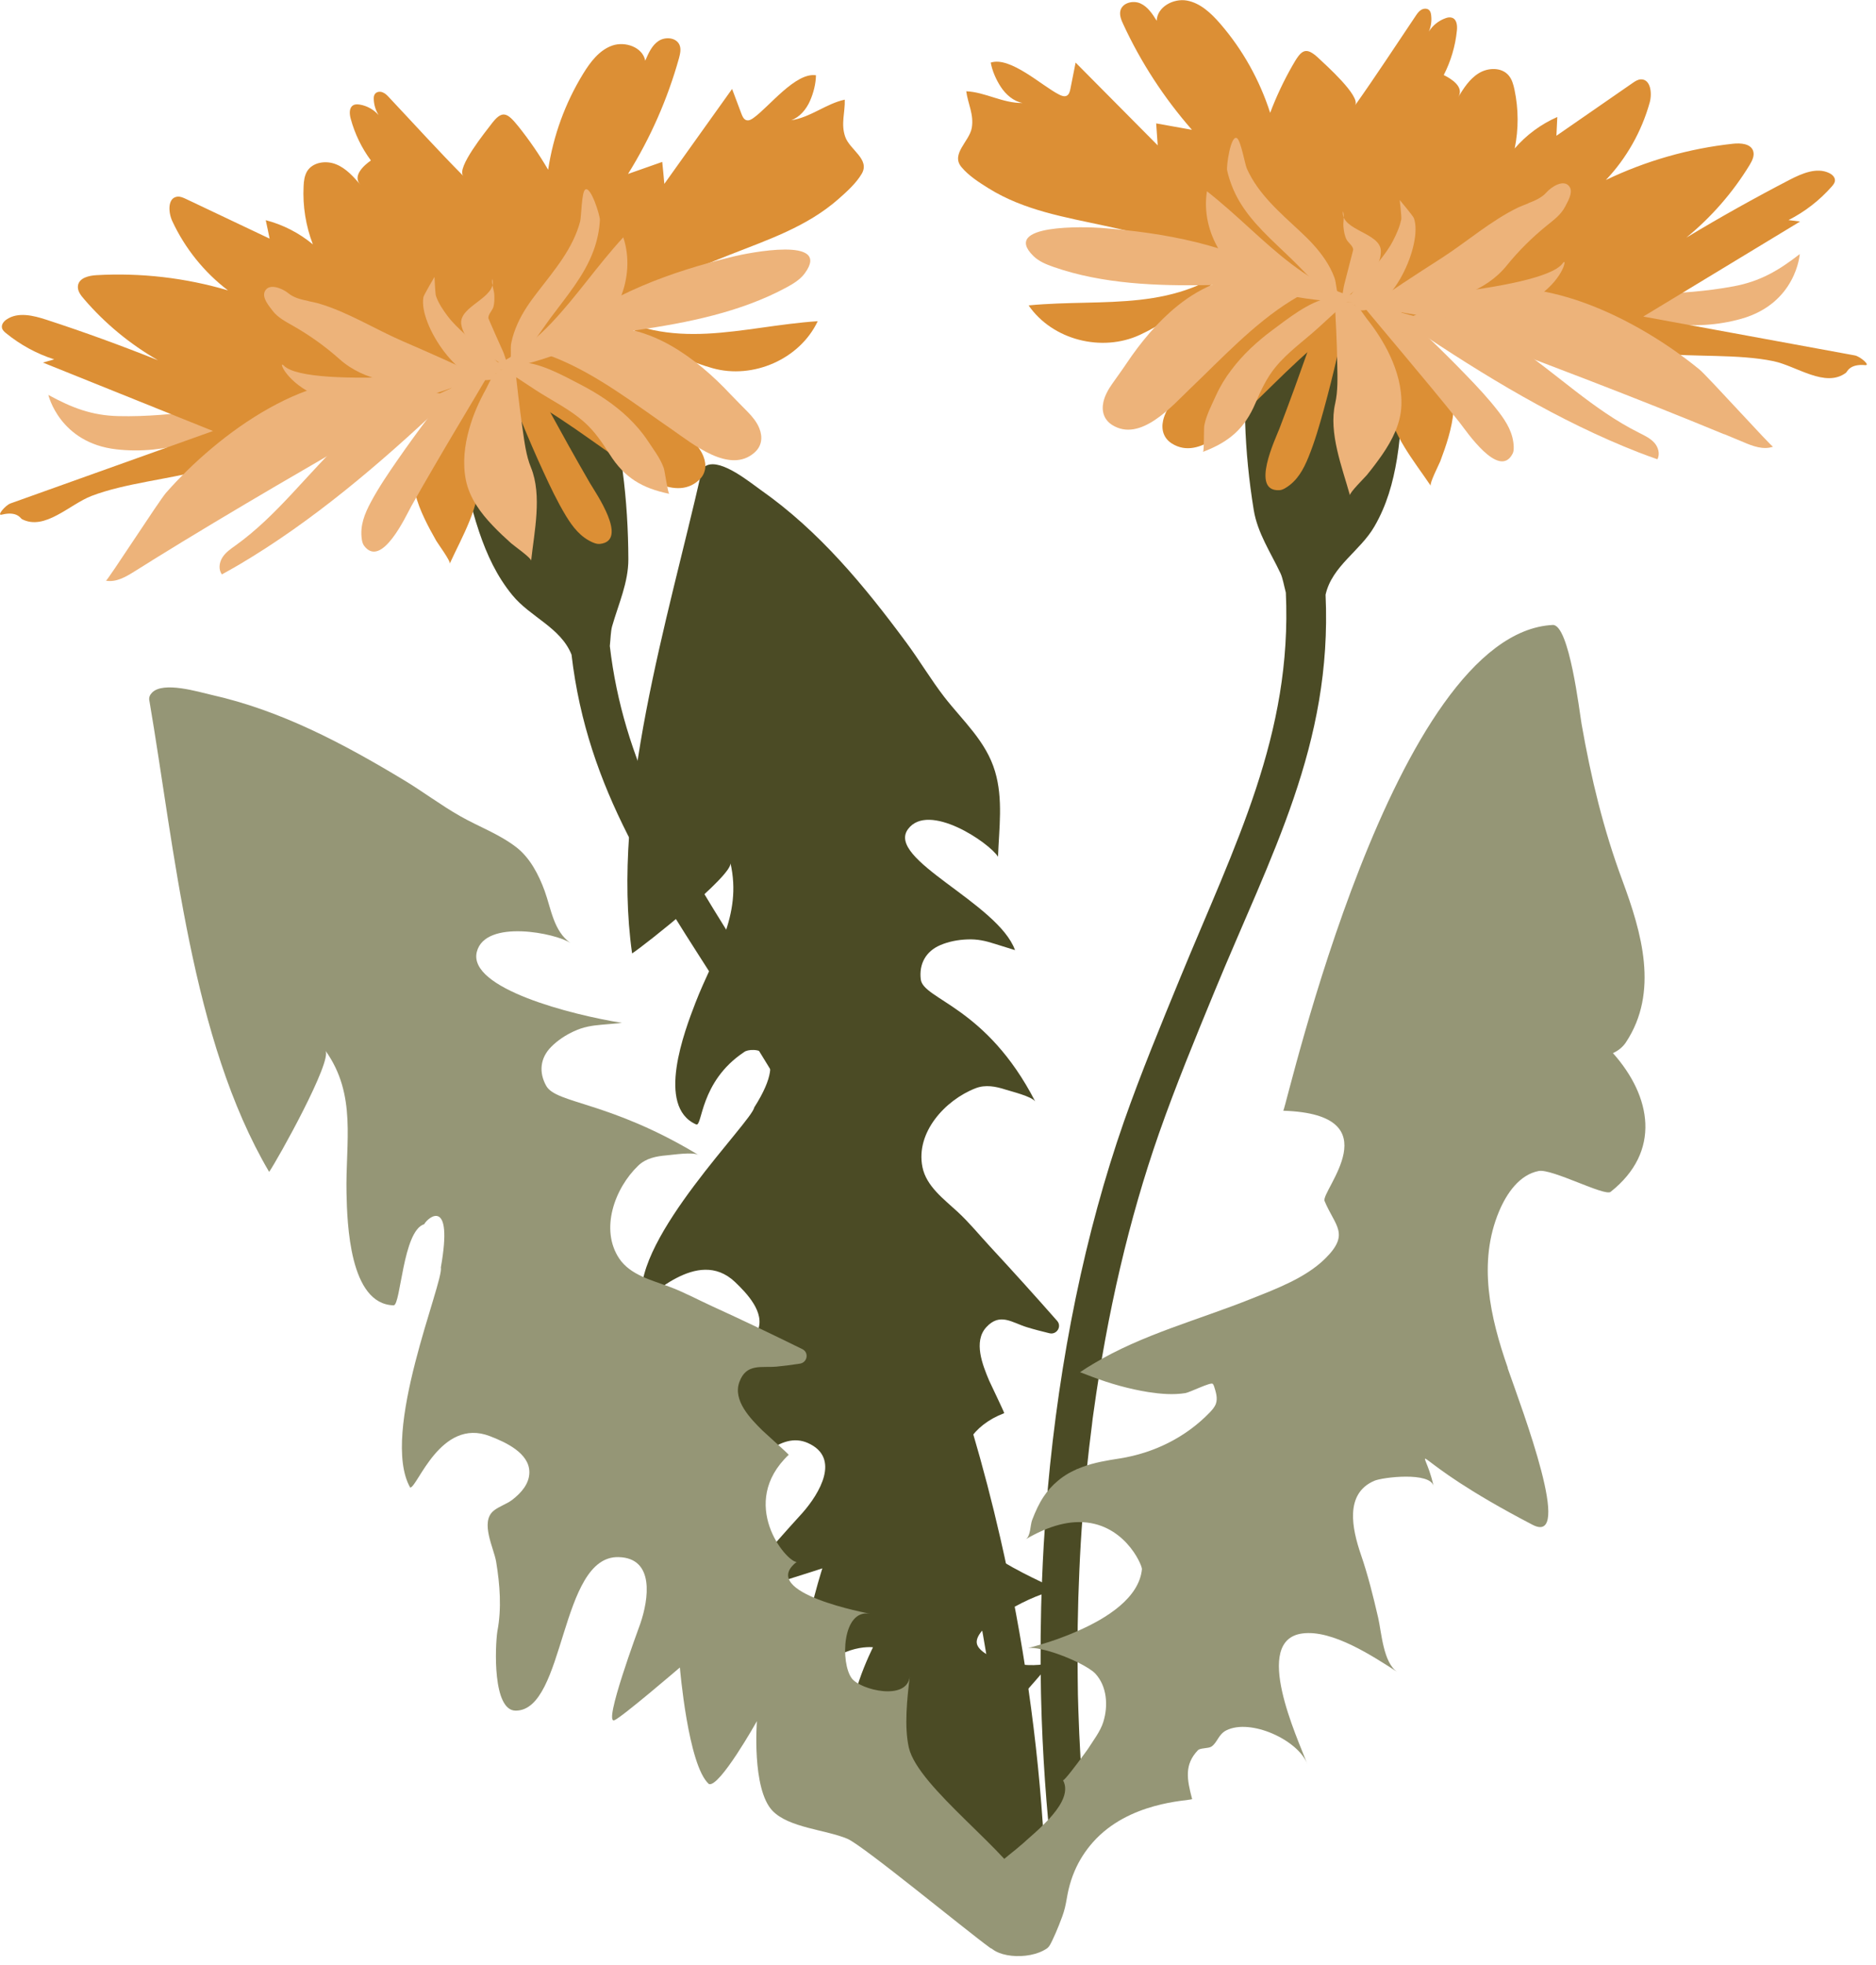 <?xml version="1.0" encoding="UTF-8"?> <svg xmlns="http://www.w3.org/2000/svg" width="170" height="178" viewBox="0 0 170 178" fill="none"> <path d="M63.569 42.749C60.539 56.109 55.329 72.609 57.279 86.379C58.409 85.649 66.449 79.269 66.189 78.179C67.299 82.989 64.679 86.559 63.029 90.829C62.039 93.389 59.419 100.249 63.079 101.869C63.669 102.129 63.379 97.999 67.439 95.309C67.999 94.849 71.859 94.819 68.349 100.329C68.119 101.639 57.469 112.099 58.159 117.699C58.749 117.959 63.139 112.849 66.609 116.149C67.669 117.159 69.349 118.909 68.669 120.539C68.259 121.519 67.239 121.989 66.279 122.259C65.649 122.439 64.959 122.339 64.329 122.539C62.799 123.019 63.069 125.689 62.789 126.889C62.309 128.939 61.649 130.979 60.479 132.749C59.739 133.969 57.329 139.229 59.269 140.029C63.459 141.749 68.299 128.569 73.199 130.729C76.229 132.069 74.239 135.329 72.739 137.039C72.319 137.519 66.109 144.209 67.209 144.239C67.909 144.259 74.519 142.089 74.519 142.089C74.519 142.089 71.799 150.589 72.919 152.849C75.629 148.799 79.109 149.239 79.109 149.239C79.109 149.239 76.329 154.709 77.309 157.269C78.079 159.279 81.129 160.709 82.619 162.229C83.689 163.309 89.389 174.009 90.789 176.279C90.939 176.519 91.239 176.599 91.499 176.469C93.939 175.299 96.029 175.459 95.959 172.939C95.859 169.069 90.309 160.419 90.909 156.719C91.249 154.749 93.239 153.109 95.179 150.659C92.679 151.319 88.869 150.219 88.529 148.939C88.099 147.279 93.869 144.229 95.959 144.039C95.959 144.039 85.049 139.479 87.949 137.269C87.069 136.879 85.029 130.319 90.999 128.029C91.039 128.009 89.719 125.279 89.639 125.089C89.049 123.689 88.179 121.539 89.379 120.239C90.619 118.889 91.709 119.829 93.049 120.239C93.729 120.449 94.409 120.619 95.099 120.789C95.759 120.949 96.249 120.169 95.789 119.659C93.799 117.399 91.779 115.159 89.729 112.949C88.749 111.889 87.839 110.769 86.779 109.789C85.549 108.649 83.939 107.479 83.589 105.729C82.959 102.599 85.649 99.669 88.389 98.599C89.299 98.239 90.239 98.429 91.139 98.719C91.699 98.899 93.459 99.319 93.809 99.789C89.369 91.159 83.669 90.579 83.439 88.729C83.269 87.329 83.899 86.189 85.199 85.629C85.969 85.299 86.819 85.139 87.659 85.109C88.579 85.069 89.309 85.239 90.179 85.519C90.779 85.709 91.379 85.899 91.979 86.079C90.439 81.789 80.229 77.849 82.289 75.109C84.139 72.629 89.619 76.319 90.439 77.619C90.529 75.049 90.919 72.399 90.169 69.889C89.359 67.159 87.279 65.339 85.589 63.169C84.359 61.579 83.319 59.819 82.119 58.199C78.309 53.049 74.229 48.109 68.949 44.399C67.979 43.719 65.409 41.579 64.059 42.159C63.789 42.279 63.629 42.429 63.559 42.729L63.569 42.749Z" fill="#4B4B25"></path> <path d="M95.381 168.789C94.811 163.849 94.461 158.819 94.341 153.789C94.341 153.639 94.331 153.489 94.331 153.349C94.261 149.909 94.291 146.479 94.431 143.059C94.471 142.019 94.521 140.979 94.581 139.949C94.661 138.649 94.751 137.359 94.851 136.069C94.881 135.699 94.911 135.329 94.941 134.959C96.001 123.099 98.331 111.679 101.861 101.579C103.381 97.249 105.201 92.839 106.961 88.559C111.921 76.499 117.111 66.549 116.521 53.689C116.351 53.049 116.241 52.379 116.041 51.949C115.131 50.019 113.951 48.289 113.611 46.199C113.181 43.559 112.911 40.879 112.831 38.209C112.831 38.069 112.821 37.919 112.821 37.779C112.821 37.619 112.821 37.469 112.821 37.319C112.801 35.459 112.861 33.559 113.181 31.709C113.301 31.039 113.451 30.369 113.651 29.729C113.731 29.439 113.821 29.159 113.931 28.879C113.931 28.849 114.191 28.879 114.611 28.939C115.001 28.999 115.561 29.109 116.221 29.219C117.091 29.389 118.131 29.589 119.221 29.799C119.251 29.799 119.281 29.809 119.321 29.819C119.771 29.909 120.241 29.999 120.701 30.099C120.831 30.129 120.971 30.159 121.101 30.179C121.271 30.219 121.451 30.249 121.621 30.289C122.461 30.459 123.271 30.619 123.981 30.769C124.491 30.869 124.971 30.969 125.361 31.049C125.911 31.159 126.321 31.239 126.521 31.289C126.611 31.299 126.661 31.319 126.661 31.319C126.701 31.329 126.751 31.429 126.781 31.599C126.941 32.369 126.971 34.509 126.981 34.709C127.001 35.119 127.001 35.539 127.011 35.959C127.011 36.339 127.011 36.719 127.001 37.099C126.981 37.949 126.931 38.809 126.841 39.659C126.781 40.299 126.691 40.939 126.591 41.569C126.231 43.739 125.661 45.779 124.551 47.689C123.271 49.919 120.701 51.279 120.121 53.879C120.741 67.469 115.161 77.429 110.061 89.819C108.321 94.039 106.521 98.419 105.031 102.669C102.311 110.429 100.331 118.989 99.101 127.919C99.041 128.309 98.991 128.699 98.951 129.079C98.601 131.779 98.321 134.519 98.111 137.269C97.981 138.929 97.881 140.599 97.811 142.269C97.661 145.549 97.611 148.849 97.661 152.149C97.661 153.099 97.691 154.039 97.721 154.989C97.811 157.789 97.971 160.589 98.211 163.369C98.431 166.009 95.731 171.389 95.421 168.779L95.381 168.789Z" fill="#4B4B25"></path> <path d="M112.581 23.299C109.681 25.849 106.841 28.699 103.291 30.339C99.861 31.929 95.381 30.819 93.211 27.669C100.141 26.999 106.721 28.439 112.581 23.299Z" fill="#DC8F35"></path> <path d="M142.871 26.759C145.131 26.799 147.401 26.759 149.661 26.66C152.151 26.559 154.651 26.399 157.101 25.939C159.511 25.489 161.171 24.509 163.091 23.02C163.091 23.02 162.781 27.47 157.801 28.88C153.481 30.099 148.891 29.299 144.811 27.63C144.301 27.419 143.401 26.759 142.871 26.759Z" fill="#EDB37A"></path> <path d="M122.21 27.399C121.58 30.659 120.84 33.909 119.96 37.109C119.56 38.559 119.14 40.019 118.57 41.419C118.12 42.519 117.58 43.529 116.54 44.179C116.36 44.289 116.16 44.399 115.95 44.409C113.27 44.569 115.59 39.739 115.94 38.829C116.41 37.609 116.86 36.379 117.31 35.159C118.17 32.779 119.01 30.399 119.85 28.009C120.16 27.129 120.47 26.259 120.78 25.379L122.21 27.409V27.399Z" fill="#DC8F35"></path> <path d="M122.43 28.909C119.02 31.019 116.12 34.159 113.23 36.919C111.62 38.459 108.74 41.789 106.19 40.179C105.45 39.709 105.21 38.939 105.4 38.089C105.54 37.479 105.86 36.929 106.22 36.419C106.63 35.829 107.07 35.239 107.47 34.639C108.77 32.699 110.29 30.859 112.11 29.389C114.34 27.589 117.09 26.409 120 26.759C120.19 27.039 125.36 27.159 125.36 27.159C124.4 27.769 123.4 28.309 122.43 28.909Z" fill="#DC8F35"></path> <path d="M124.64 27.5C125.04 27.509 125.73 28.11 126.04 28.32C127.14 29.04 128.18 29.86 129.08 30.82C130.16 31.95 131.06 33.289 131.5 34.8C131.96 36.37 131.7 38.039 131.26 39.59C131.05 40.33 130.79 41.059 130.52 41.779C130.41 42.059 129.52 43.8 129.65 44.01C128.19 41.83 126.01 39.249 125.75 36.539C125.64 35.37 125.2 34.219 124.81 33.109C124.14 31.2 123.41 29.309 122.65 27.439L124.63 27.509L124.64 27.5Z" fill="#DC8F35"></path> <path d="M111.59 23.56C107.88 22.2 104.03 21.31 100.18 20.47C96.51 19.67 92.83 19.08 89.58 17.06C88.73 16.53 87.76 15.91 87.12 15.13C86.14 13.95 87.84 12.82 88.06 11.59C88.27 10.37 87.71 9.41 87.56 8.27C89.27 8.34 90.86 9.36 92.66 9.33C91.83 9.17 91.15 8.57 90.69 7.87C90.27 7.23 89.91 6.42 89.78 5.67C91.56 5.09 94.43 7.79 95.96 8.56C96.17 8.67 96.43 8.78 96.65 8.68C96.88 8.57 96.95 8.29 97 8.04C97.16 7.25 97.32 6.46 97.47 5.67C99.95 8.17 102.43 10.67 104.91 13.17C104.86 12.51 104.82 11.84 104.77 11.18C105.85 11.37 106.93 11.57 108.01 11.76C105.49 8.88 103.38 5.65 101.78 2.18C101.6 1.8 101.43 1.37 101.53 0.96C101.71 0.25 102.68 0.01 103.34 0.31C104.01 0.61 104.43 1.26 104.82 1.88C104.85 0.64 106.32 -0.17 107.55 0.05C108.77 0.27 109.74 1.19 110.56 2.13C112.61 4.5 114.14 7.24 115.1 10.22C115.66 8.74 116.34 7.3 117.13 5.92C117.92 4.54 118.3 4.13 119.54 5.32C120.04 5.8 123.36 8.74 122.79 9.55C124.68 6.89 126.46 4.15 128.28 1.45C128.42 1.24 128.57 1.02 128.79 0.89C129.01 0.76 129.32 0.74 129.5 0.91C129.63 1.03 129.67 1.21 129.69 1.39C129.75 1.89 129.68 2.4 129.48 2.86C129.83 2.3 130.37 1.87 130.99 1.65C131.18 1.58 131.39 1.54 131.59 1.61C132.02 1.76 132.07 2.33 132.02 2.78C131.88 4.18 131.47 5.55 130.83 6.8C131.51 7.13 132.75 7.9 132.12 8.83C132.63 8 133.17 7.14 134.01 6.63C134.84 6.12 136.05 6.08 136.69 6.81C137.01 7.17 137.14 7.65 137.24 8.12C137.61 9.87 137.62 11.69 137.26 13.45C138.31 12.23 139.64 11.25 141.12 10.6C141.09 11.17 141.07 11.74 141.04 12.3C143.34 10.71 145.63 9.12 147.93 7.53C148.16 7.37 148.41 7.2 148.7 7.19C149.58 7.17 149.73 8.45 149.49 9.3C148.76 11.91 147.39 14.34 145.52 16.31C149.14 14.57 153.06 13.45 157.06 13.02C157.74 12.95 158.62 13.01 158.86 13.65C159.02 14.09 158.78 14.56 158.54 14.96C157.02 17.45 155.07 19.68 152.81 21.53C155.88 19.68 159.01 17.93 162.19 16.28C163.3 15.71 164.62 15.14 165.74 15.67C166.02 15.8 166.3 16.05 166.28 16.36C166.27 16.57 166.13 16.74 165.99 16.9C164.89 18.15 163.55 19.19 162.07 19.94C162.42 19.98 162.77 20.02 163.12 20.07C158.38 22.94 153.65 25.81 148.91 28.68C155.3 29.85 161.69 31.02 168.08 32.2C168.57 32.29 169.52 33.12 169.03 33.08C167.6 32.95 167.4 33.68 167.28 33.77C165.41 35.18 162.79 33.15 160.7 32.72C157.53 32.06 153.45 32.36 150.36 32.02C139.75 30.83 130.44 30.07 119.82 26.6C117.05 25.7 114.34 24.6 111.6 23.6L111.59 23.56Z" fill="#DC8F35"></path> <path d="M125.611 27.07C128.091 29.27 130.521 31.56 132.821 33.95C133.871 35.03 134.911 36.14 135.821 37.33C136.541 38.27 137.131 39.26 137.171 40.48C137.171 40.69 137.171 40.91 137.071 41.1C135.851 43.49 132.861 39.03 132.261 38.27C131.451 37.25 130.621 36.23 129.791 35.23C128.181 33.28 126.551 31.35 124.931 29.41C124.331 28.7 123.741 27.98 123.141 27.27L125.611 27.07Z" fill="#EDB37A"></path> <path d="M117.02 27.229C113.61 29.339 110.71 32.479 107.82 35.239C106.21 36.779 103.33 40.109 100.78 38.499C100.04 38.029 99.8 37.259 99.99 36.409C100.13 35.799 100.45 35.249 100.81 34.739C101.22 34.149 101.66 33.559 102.06 32.959C103.36 31.019 104.88 29.179 106.7 27.709C108.93 25.909 111.68 24.729 114.59 25.079C114.78 25.359 119.95 25.479 119.95 25.479C118.99 26.089 117.99 26.629 117.02 27.229Z" fill="#EDB37A"></path> <path d="M116.449 25.109C115.889 24.779 110.649 25.819 109.579 25.829C104.869 25.909 99.96 25.749 95.48 24.189C94.82 23.959 94.15 23.689 93.65 23.199C90.639 20.259 98.45 20.549 99.79 20.649C105.539 21.089 111.409 22.169 116.449 25.099V25.109Z" fill="#EDB37A"></path> <path d="M128.05 29.709C134.45 34.019 141.29 38.179 148.5 40.989C149.06 41.209 149.63 41.409 150.19 41.609C150.45 41.129 150.27 40.509 149.91 40.109C149.55 39.709 149.04 39.469 148.55 39.219C144.36 37.139 141.03 33.799 137.17 31.229C136.84 31.009 126.82 28.279 126.82 28.279L128.06 29.709H128.05Z" fill="#EDB37A"></path> <path d="M156.23 39.34C148.14 35.99 139.96 32.91 131.78 29.81L127.83 28.72C127.83 28.72 131.9 27 131.91 27C139.02 24.01 148.55 29 154.02 33.49C154.73 34.08 160.55 40.51 160.67 40.47C159.79 40.78 158.83 40.42 157.97 40.05C157.39 39.81 156.82 39.57 156.24 39.33L156.23 39.34Z" fill="#EDB37A"></path> <path d="M141.62 23.839C142.42 22.699 140.5 31.159 126.28 28.149C124.7 28.149 121.67 27.399 121.67 27.399C121.67 27.399 139.79 26.449 141.62 23.839Z" fill="#EDB37A"></path> <path d="M126.411 27.53C122.551 27.37 118.541 27.48 114.831 26.22C111.251 25 108.771 21.11 109.371 17.33C114.851 21.62 118.621 27.21 126.411 27.52V27.53Z" fill="#EDB37A"></path> <path d="M138.479 18.429C138.169 18.549 137.859 18.669 137.569 18.799C135.079 20.009 132.989 21.859 130.669 23.359C128.279 24.899 125.869 26.419 123.609 28.149C125.029 27.069 126.899 27.489 128.529 27.459C131.379 27.409 134.619 26.419 136.519 24.079C137.609 22.729 138.839 21.509 140.189 20.419C140.799 19.929 141.459 19.439 141.819 18.739C142.059 18.269 142.579 17.449 142.229 16.919C141.719 16.169 140.559 16.949 140.139 17.429C139.709 17.919 139.089 18.179 138.469 18.419L138.479 18.429Z" fill="#EDB37A"></path> <path d="M122.371 26.819C122.291 26.669 124.721 23.989 124.941 23.709C125.431 23.089 125.891 22.489 126.251 21.779C126.561 21.169 126.851 20.529 126.981 19.859C127.021 19.639 126.831 18.129 126.841 18.119C126.841 18.119 128.061 19.579 128.121 19.759C128.981 22.099 126.071 28.509 123.101 28.109C122.961 28.089 122.371 26.829 122.371 26.829V26.819Z" fill="#EDB37A"></path> <path d="M121.3 27.35C119.73 26.35 118.34 24.73 117.01 23.44C115.31 21.79 113.43 20.2 112.24 18.12C111.78 17.31 111.4 16.35 111.2 15.43C111.12 15.07 111.52 12.21 112.08 12.51C112.44 12.7 112.81 14.88 112.99 15.28C114.02 17.59 116.01 19.28 117.82 20.97C118.66 21.75 119.44 22.56 120.08 23.52C120.42 24.03 120.71 24.57 120.92 25.14C121.11 25.65 121.08 26.38 121.32 26.84C121.37 26.94 121.3 27.35 121.3 27.35Z" fill="#EDB37A"></path> <path d="M121.311 27.701C122.481 26.271 125.151 24.881 125.131 22.751C125.121 21.051 121.491 20.911 121.691 19.141C121.861 19.471 121.691 20.181 121.741 20.561C121.781 20.941 121.841 21.351 122.021 21.701C122.171 21.991 122.701 22.351 122.611 22.681C122.341 23.721 122.081 24.761 121.811 25.791C121.691 26.261 121.631 27.321 121.321 27.701H121.311Z" fill="#EDB37A"></path> <path d="M122.781 27.649C123.161 27.789 123.621 28.579 123.851 28.869C124.671 29.899 125.391 31.009 125.951 32.199C126.611 33.619 127.051 35.169 126.991 36.739C126.931 38.379 126.161 39.879 125.251 41.199C124.811 41.829 124.351 42.439 123.861 43.039C123.671 43.269 122.271 44.639 122.331 44.879C121.631 42.349 120.381 39.209 120.991 36.559C121.251 35.409 121.201 34.189 121.181 33.009C121.151 30.989 121.051 28.959 120.921 26.949L122.781 27.639V27.649Z" fill="#EDB37A"></path> <path d="M120.31 27.03C118.63 27.32 116.61 28.94 115.3 29.91C113.91 30.94 112.61 32.14 111.57 33.53C111.03 34.24 110.56 35.01 110.19 35.83C109.81 36.68 109.31 37.6 109.13 38.56C109.08 38.83 109.13 40.89 109.01 40.94C111.36 40.04 112.77 38.87 113.77 36.52C114.25 35.38 114.78 34.25 115.56 33.29C116.68 31.91 118.16 30.88 119.47 29.69C120.59 28.67 121.71 27.64 122.82 26.6L120.32 27.03H120.31Z" fill="#EDB37A"></path> <path d="M94.861 175.59C94.361 175.89 93.801 176.23 93.231 176.56H92.491H91.881H91.551C91.571 174.54 91.541 172.5 91.461 170.46C91.461 170.23 91.461 170 91.441 169.77C91.381 168.21 91.301 166.65 91.181 165.09C91.101 163.91 91.011 162.74 90.891 161.56C90.781 160.22 90.631 158.88 90.471 157.54C90.291 155.98 90.081 154.43 89.851 152.88C89.711 151.92 89.561 150.96 89.401 150.01C88.991 147.53 88.531 145.06 88.001 142.62C85.101 128.97 80.501 115.96 74.561 105.03C73.901 103.81 73.201 102.59 72.481 101.36C72.151 100.8 71.821 100.23 71.481 99.66C70.181 97.48 68.841 95.3 67.521 93.16C66.911 92.16 66.291 91.18 65.671 90.21C59.281 80.16 53.231 71.65 51.791 59.31C50.801 56.84 48.051 55.91 46.421 53.91C45.021 52.2 44.131 50.28 43.421 48.19C43.221 47.59 43.031 46.98 42.861 46.36C42.631 45.52 42.441 44.67 42.281 43.81C42.281 43.81 42.281 43.8 42.281 43.79C42.211 43.41 42.141 43.03 42.081 42.65C42.031 42.27 41.971 41.88 41.921 41.49C41.891 41.29 41.581 39.18 41.611 38.39C41.611 38.22 41.631 38.11 41.681 38.1C41.681 38.1 41.721 38.08 41.811 38.05C42.011 37.97 42.401 37.82 42.921 37.62C43.301 37.47 43.741 37.31 44.231 37.12C44.901 36.87 45.681 36.57 46.471 36.27C46.631 36.21 46.801 36.14 46.971 36.08C47.101 36.03 47.231 35.98 47.361 35.93C47.801 35.76 48.241 35.6 48.671 35.43C48.701 35.42 48.741 35.4 48.771 35.39C49.801 35 50.811 34.64 51.631 34.34C52.271 34.11 52.801 33.92 53.181 33.8C53.591 33.67 53.831 33.6 53.841 33.63C53.991 33.89 54.131 34.16 54.251 34.43C54.551 35.04 54.811 35.67 55.031 36.31C55.651 38.07 56.021 39.95 56.291 41.78C56.321 41.93 56.331 42.09 56.361 42.24C56.381 42.38 56.401 42.52 56.421 42.66C56.771 45.31 56.931 48 56.941 50.67C56.941 52.78 56.061 54.68 55.471 56.73C55.341 57.18 55.331 57.87 55.261 58.53C56.481 68.99 61.201 76.91 66.621 85.52C67.831 87.43 69.071 89.39 70.321 91.41C72.741 95.34 75.251 99.4 77.441 103.43C83.161 113.94 87.671 126.33 90.651 139.36C92.721 148.38 94.071 157.71 94.601 166.94C94.761 169.83 94.851 172.72 94.841 175.58L94.861 175.59Z" fill="#4B4B25"></path> <path d="M54.281 27.91C57.561 29.96 60.811 32.31 64.581 33.36C68.231 34.38 72.471 32.55 74.101 29.1C67.161 29.56 60.891 32.04 54.281 27.91Z" fill="#DC8F35"></path> <path d="M24.941 36.209C22.711 36.609 20.471 36.939 18.221 37.209C15.751 37.509 13.261 37.759 10.761 37.699C8.311 37.649 6.511 36.939 4.381 35.779C4.381 35.779 5.401 40.129 10.551 40.709C15.011 41.219 19.411 39.689 23.171 37.379C23.641 37.089 24.421 36.299 24.941 36.199V36.209Z" fill="#EDB37A"></path> <path d="M45.441 33.499C46.591 36.609 47.841 39.7 49.231 42.719C49.861 44.09 50.511 45.459 51.291 46.749C51.911 47.76 52.611 48.669 53.731 49.15C53.931 49.23 54.141 49.3 54.351 49.279C57.021 49.01 53.951 44.609 53.461 43.77C52.801 42.639 52.161 41.499 51.521 40.359C50.291 38.15 49.081 35.929 47.861 33.719C47.411 32.9 46.961 32.09 46.521 31.27L45.441 33.499Z" fill="#DC8F35"></path> <path d="M45.461 35.029C49.171 36.559 52.541 39.189 55.831 41.449C57.661 42.709 61.051 45.529 63.301 43.529C63.961 42.949 64.061 42.149 63.741 41.339C63.511 40.759 63.101 40.269 62.661 39.819C62.161 39.299 61.631 38.789 61.141 38.269C59.541 36.559 57.751 34.999 55.721 33.839C53.231 32.419 50.331 31.699 47.511 32.519C47.361 32.819 42.281 33.779 42.281 33.779C43.331 34.229 44.401 34.599 45.461 35.029Z" fill="#DC8F35"></path> <path d="M43.051 33.99C42.661 34.07 42.081 34.77 41.801 35.02C40.831 35.9 39.941 36.89 39.202 37.97C38.322 39.26 37.642 40.73 37.452 42.29C37.252 43.92 37.772 45.52 38.462 46.97C38.791 47.67 39.161 48.34 39.541 49.01C39.691 49.27 40.861 50.85 40.752 51.07C41.842 48.68 43.581 45.78 43.401 43.07C43.322 41.9 43.572 40.7 43.782 39.53C44.132 37.54 44.551 35.56 45.002 33.58C45.002 33.58 43.062 33.96 43.051 33.96V33.99Z" fill="#DC8F35"></path> <path d="M55.301 27.999C58.741 26.059 62.401 24.559 66.061 23.109C69.561 21.729 73.101 20.559 75.971 18.039C76.721 17.379 77.581 16.609 78.091 15.739C78.861 14.419 77.001 13.579 76.591 12.389C76.181 11.219 76.591 10.179 76.551 9.029C74.881 9.379 73.471 10.629 71.691 10.899C72.481 10.609 73.061 9.909 73.401 9.139C73.711 8.439 73.931 7.589 73.941 6.819C72.091 6.539 69.701 9.669 68.301 10.669C68.111 10.809 67.871 10.959 67.641 10.889C67.401 10.819 67.281 10.559 67.191 10.319C66.911 9.569 66.621 8.809 66.341 8.059C64.291 10.929 62.251 13.789 60.201 16.659C60.141 15.999 60.081 15.329 60.011 14.669C58.981 15.029 57.941 15.399 56.911 15.759C58.931 12.519 60.491 8.979 61.521 5.299C61.631 4.889 61.741 4.439 61.571 4.059C61.271 3.389 60.291 3.309 59.681 3.709C59.071 4.109 58.761 4.829 58.471 5.499C58.241 4.279 56.661 3.719 55.481 4.129C54.311 4.539 53.501 5.609 52.851 6.669C51.211 9.339 50.141 12.289 49.671 15.379C48.871 14.009 47.971 12.699 46.981 11.459C45.981 10.229 45.531 9.889 44.511 11.259C44.101 11.809 41.291 15.249 41.991 15.949C39.691 13.629 37.501 11.209 35.271 8.839C35.101 8.649 34.911 8.459 34.681 8.369C34.441 8.269 34.141 8.299 33.981 8.509C33.871 8.649 33.861 8.839 33.871 9.009C33.891 9.509 34.041 9.999 34.311 10.429C33.881 9.939 33.271 9.589 32.621 9.479C32.421 9.449 32.201 9.429 32.021 9.529C31.621 9.749 31.661 10.319 31.781 10.759C32.151 12.119 32.771 13.409 33.611 14.539C32.991 14.969 31.891 15.939 32.671 16.749C32.031 16.009 31.361 15.249 30.461 14.889C29.561 14.519 28.361 14.679 27.841 15.499C27.591 15.909 27.531 16.399 27.511 16.879C27.421 18.669 27.711 20.469 28.351 22.139C27.111 21.109 25.641 20.349 24.081 19.949C24.201 20.509 24.321 21.059 24.431 21.619C21.911 20.419 19.381 19.219 16.861 18.029C16.601 17.909 16.331 17.779 16.051 17.819C15.181 17.939 15.241 19.229 15.611 20.029C16.751 22.489 18.501 24.669 20.661 26.309C16.811 25.169 12.761 24.699 8.741 24.929C8.051 24.969 7.201 25.169 7.071 25.839C6.981 26.299 7.291 26.729 7.601 27.079C9.501 29.299 11.781 31.179 14.321 32.639C10.991 31.309 7.621 30.079 4.211 28.969C3.021 28.579 1.631 28.239 0.601 28.939C0.341 29.109 0.111 29.399 0.181 29.709C0.221 29.909 0.391 30.059 0.551 30.189C1.841 31.239 3.321 32.049 4.911 32.559C4.571 32.659 4.231 32.759 3.891 32.849C9.031 34.919 14.161 36.979 19.301 39.049C13.181 41.239 7.071 43.419 0.951 45.609C0.481 45.779 -0.329 46.749 0.151 46.629C1.541 46.279 1.861 46.959 1.981 47.029C4.051 48.119 6.311 45.689 8.301 44.929C11.321 43.769 15.401 43.409 18.391 42.569C28.671 39.689 37.741 37.429 47.661 32.299C50.251 30.959 52.751 29.439 55.291 28.009L55.301 27.999Z" fill="#DC8F35"></path> <path d="M42.032 33.729C39.932 36.309 37.912 38.949 36.022 41.679C35.162 42.919 34.312 44.169 33.602 45.499C33.042 46.549 32.612 47.609 32.782 48.829C32.812 49.039 32.862 49.259 32.982 49.429C34.572 51.589 36.802 46.709 37.272 45.859C37.912 44.719 38.562 43.589 39.222 42.459C40.492 40.269 41.792 38.099 43.082 35.929C43.552 35.129 44.032 34.329 44.502 33.529L42.032 33.739V33.729Z" fill="#EDB37A"></path> <path d="M50.532 32.5C54.242 34.03 57.612 36.66 60.902 38.92C62.732 40.18 66.122 43 68.372 41C69.032 40.42 69.132 39.62 68.812 38.81C68.582 38.23 68.172 37.74 67.732 37.29C67.232 36.77 66.702 36.26 66.212 35.74C64.612 34.03 62.822 32.47 60.792 31.31C58.302 29.89 55.402 29.17 52.582 29.99C52.432 30.29 47.352 31.25 47.352 31.25C48.402 31.7 49.472 32.07 50.532 32.5Z" fill="#EDB37A"></path> <path d="M50.75 30.309C51.25 29.899 56.59 30.069 57.64 29.919C62.3 29.239 67.12 28.289 71.29 26.029C71.9 25.699 72.52 25.319 72.93 24.759C75.42 21.369 67.77 22.919 66.46 23.239C60.86 24.599 55.24 26.609 50.74 30.319L50.75 30.309Z" fill="#EDB37A"></path> <path d="M40.041 36.729C34.421 42.019 28.341 47.219 21.681 51.149C21.161 51.459 20.641 51.739 20.111 52.039C19.781 51.609 19.861 50.969 20.151 50.509C20.441 50.049 20.901 49.729 21.341 49.419C25.141 46.699 27.891 42.849 31.281 39.689C31.571 39.419 41.021 35.109 41.021 35.109L40.031 36.729H40.041Z" fill="#EDB37A"></path> <path d="M13.782 50.77C21.222 46.16 28.802 41.809 36.382 37.429L40.112 35.719L35.812 34.679C28.312 32.87 19.712 39.34 15.042 44.65C14.432 45.34 9.732 52.63 9.602 52.609C10.522 52.779 11.412 52.26 12.202 51.76C12.732 51.429 13.262 51.099 13.792 50.77H13.782Z" fill="#EDB37A"></path> <path d="M25.711 33.118C24.741 32.118 28.001 40.158 41.541 34.908C43.101 34.658 45.971 33.418 45.971 33.418C45.971 33.418 27.941 35.398 25.711 33.118Z" fill="#EDB37A"></path> <path d="M41.311 34.31C45.101 33.53 49.071 32.99 52.531 31.15C55.871 29.37 57.681 25.13 56.481 21.5C51.771 26.62 48.941 32.74 41.301 34.31H41.311Z" fill="#EDB37A"></path> <path d="M27.942 27.28C28.272 27.35 28.592 27.41 28.902 27.5C31.552 28.29 33.922 29.79 36.442 30.89C39.052 32.03 41.672 33.14 44.182 34.48C42.612 33.64 40.832 34.36 39.212 34.6C36.392 35.01 33.032 34.56 30.782 32.55C29.492 31.4 28.072 30.38 26.572 29.53C25.892 29.14 25.162 28.77 24.692 28.14C24.382 27.72 23.732 26.99 23.992 26.41C24.372 25.58 25.652 26.17 26.132 26.57C26.632 26.98 27.292 27.14 27.942 27.27V27.28Z" fill="#EDB37A"></path> <path d="M45.191 32.96C45.241 32.79 42.421 30.54 42.151 30.3C41.571 29.76 41.021 29.25 40.541 28.61C40.131 28.06 39.741 27.48 39.511 26.83C39.431 26.62 39.381 25.1 39.371 25.09C39.371 25.09 38.401 26.73 38.371 26.92C37.901 29.37 41.801 35.23 44.671 34.35C44.801 34.31 45.181 32.96 45.181 32.96H45.191Z" fill="#EDB37A"></path> <path d="M46.322 33.31C47.702 32.07 48.822 30.25 49.922 28.76C51.331 26.86 52.941 24.99 53.772 22.74C54.102 21.86 54.322 20.85 54.361 19.92C54.382 19.56 53.532 16.79 53.022 17.18C52.702 17.43 52.681 19.63 52.572 20.06C51.931 22.51 50.231 24.49 48.721 26.45C48.022 27.35 47.371 28.28 46.901 29.33C46.651 29.89 46.452 30.47 46.331 31.07C46.221 31.6 46.371 32.32 46.212 32.81C46.181 32.91 46.312 33.31 46.312 33.31H46.322Z" fill="#EDB37A"></path> <path d="M46.371 33.65C44.981 32.429 42.131 31.48 41.801 29.39C41.541 27.709 45.101 26.98 44.611 25.27C44.501 25.63 44.771 26.299 44.791 26.68C44.811 27.059 44.811 27.48 44.701 27.84C44.601 28.149 44.141 28.59 44.281 28.899C44.711 29.88 45.131 30.869 45.581 31.84C45.781 32.279 46.001 33.319 46.381 33.65H46.371Z" fill="#EDB37A"></path> <path d="M44.91 33.849C44.56 34.049 44.23 34.899 44.05 35.229C43.41 36.379 42.87 37.589 42.52 38.859C42.09 40.359 41.91 41.969 42.22 43.509C42.55 45.119 43.55 46.469 44.66 47.629C45.19 48.189 45.75 48.709 46.33 49.229C46.55 49.429 48.16 50.559 48.13 50.799C48.41 48.189 49.14 44.889 48.12 42.369C47.67 41.279 47.53 40.059 47.36 38.889C47.07 36.889 46.84 34.879 46.64 32.859L44.92 33.839L44.91 33.849Z" fill="#EDB37A"></path> <path d="M47.251 32.829C48.961 32.849 51.211 34.119 52.661 34.869C54.201 35.669 55.671 36.639 56.931 37.839C57.571 38.459 58.171 39.139 58.661 39.879C59.171 40.659 59.821 41.479 60.151 42.409C60.241 42.669 60.521 44.709 60.651 44.739C58.191 44.229 56.601 43.299 55.241 41.149C54.581 40.109 53.881 39.069 52.951 38.249C51.621 37.059 49.991 36.289 48.511 35.319C47.241 34.489 45.971 33.649 44.711 32.809L47.251 32.829Z" fill="#EDB37A"></path> <path d="M136.621 123.949C137.991 127.859 142.621 140.099 138.871 138.139C126.811 131.859 128.951 130.229 129.911 134.649C129.621 133.319 125.281 133.829 124.531 134.159C121.821 135.329 122.541 138.529 123.301 140.779C123.971 142.719 124.431 144.599 124.891 146.579C125.191 147.899 125.351 150.659 126.631 151.479C124.431 150.069 120.751 147.619 118.011 147.989C113.431 148.599 117.561 157.429 118.471 159.829C117.651 157.639 113.321 155.659 111.121 156.769C110.411 157.129 110.321 157.859 109.791 158.229C109.501 158.429 108.771 158.339 108.551 158.569C107.311 159.869 107.551 161.189 108.031 162.999C107.551 163.169 102.291 163.239 99.041 166.899C98.351 167.679 97.791 168.549 97.381 169.509C97.141 170.059 96.961 170.639 96.821 171.229C96.701 171.749 96.631 172.309 96.501 172.839C96.371 173.379 96.161 173.899 95.961 174.409C95.781 174.859 95.591 175.319 95.381 175.749C95.251 175.999 95.111 176.369 94.861 176.529C93.211 177.659 89.801 177.369 89.451 175.889C89.431 175.259 89.401 174.439 89.371 173.709C89.331 172.779 89.301 172.009 89.301 171.999C89.141 170.859 88.131 171.079 88.611 170.559C89.371 169.749 90.231 169.029 91.101 168.329C91.221 168.239 91.331 168.139 91.441 168.049C91.871 167.709 92.301 167.359 92.711 166.999C92.811 166.909 92.921 166.819 93.021 166.719C93.411 166.369 94.031 165.849 94.631 165.239C94.901 164.979 95.161 164.699 95.391 164.419C96.251 163.399 96.851 162.249 96.331 161.289C96.461 161.319 97.561 159.859 98.181 159.009C98.381 158.739 98.531 158.519 98.581 158.459C99.051 157.709 99.721 156.859 99.981 155.999C100.441 154.519 100.311 152.759 99.251 151.619C98.991 151.339 98.411 150.979 97.691 150.619C96.671 150.119 95.381 149.629 94.351 149.419C93.871 149.309 93.451 149.269 93.151 149.309C93.341 149.259 93.761 149.159 94.341 148.979C95.201 148.729 96.391 148.329 97.621 147.779C100.311 146.609 103.241 144.749 103.481 142.149C103.461 141.689 101.791 137.879 97.771 137.899C96.901 137.899 95.931 138.089 94.831 138.519C94.701 138.579 94.561 138.629 94.431 138.689C93.961 138.899 93.461 139.149 92.941 139.459C93.401 139.189 93.351 138.169 93.531 137.709C93.831 136.929 94.151 136.219 94.581 135.579C94.921 135.069 95.341 134.589 95.861 134.159C95.941 134.089 96.031 134.019 96.121 133.949C96.731 133.489 97.381 133.159 98.071 132.909C99.161 132.499 100.331 132.309 101.491 132.129C104.571 131.639 107.451 130.219 109.621 127.969C109.851 127.729 110.071 127.479 110.181 127.179C110.361 126.669 110.181 126.119 110.021 125.609C109.991 125.519 109.951 125.429 109.891 125.369C109.711 125.199 107.851 126.129 107.431 126.209C106.321 126.389 105.171 126.289 104.061 126.119C102.311 125.839 100.581 125.349 98.921 124.719C98.571 124.589 98.221 124.459 97.871 124.319C98.271 124.049 98.671 123.789 99.071 123.559C103.531 120.879 108.631 119.579 113.431 117.649C115.671 116.759 118.301 115.769 120.051 114.059C122.381 111.779 120.981 111.099 120.031 108.809C119.661 107.909 126.251 100.949 116.291 100.629C116.671 99.929 126.261 57.359 140.711 56.619C142.211 56.569 143.141 64.579 143.321 65.599C144.181 70.499 145.291 75.119 147.021 79.779C148.761 84.479 150.351 89.869 147.341 94.429C147.051 94.869 146.631 95.199 146.161 95.409C149.651 99.319 150.571 104.319 145.951 107.979C145.421 108.409 140.631 105.859 139.431 106.089C137.691 106.429 136.541 108.099 135.851 109.729C133.891 114.379 135.041 119.359 136.631 123.919L136.621 123.949Z" fill="#959676"></path> <path d="M13.53 63.44C15.84 76.95 17.32 94.18 24.39 106.17C25.16 105.06 30.15 96.1 29.49 95.18C32.36 99.2 31.3 103.5 31.4 108.08C31.46 110.83 31.67 118.16 35.67 118.26C36.32 118.28 36.49 111.5 38.44 110.91C38.78 110.27 41.09 108.4 39.95 114.82C40.24 116.12 34.39 129.85 37.17 134.77C37.82 134.79 39.92 128.39 44.39 130.11C45.76 130.64 47.97 131.62 47.97 133.38C47.97 134.44 47.21 135.27 46.42 135.88C45.9 136.28 45.23 136.46 44.72 136.88C43.49 137.91 44.76 140.27 44.96 141.49C45.3 143.57 45.47 145.71 45.07 147.79C44.86 149.2 44.63 154.98 46.73 154.98C51.26 154.98 50.69 140.94 56.05 141.07C59.36 141.15 58.77 144.92 58.03 147.08C57.82 147.68 54.64 156.23 55.67 155.85C56.32 155.61 61.61 151.07 61.61 151.07C61.61 151.07 62.35 159.97 64.24 161.63C65.2 161.98 68.59 155.93 68.59 155.93C68.59 155.93 68.11 162.05 69.99 164.04C71.47 165.6 74.83 165.76 76.79 166.59C78.19 167.18 87.55 174.9 89.71 176.46C89.94 176.63 90.25 176.58 90.44 176.37C92.25 174.36 94.24 173.71 93.22 171.4C91.64 167.86 83.22 161.99 82.36 158.34C81.92 156.39 82.21 153.86 82.44 151.89C82.18 154.13 77.99 153.11 77.19 152.06C76.15 150.69 76.29 145.73 78.85 146.2C78.85 146.2 68.57 144.32 72.19 141.51C71.22 141.48 66.84 136.2 71.47 131.8C71.5 131.77 69.24 129.75 69.09 129.6C68.01 128.53 66.39 126.88 67 125.21C67.63 123.48 68.99 123.94 70.39 123.81C71.1 123.74 71.8 123.65 72.5 123.54C73.17 123.43 73.32 122.53 72.71 122.23C70.01 120.9 67.29 119.6 64.55 118.35C63.24 117.75 61.97 117.06 60.62 116.56C59.05 115.98 57.12 115.51 56.12 114.03C54.34 111.38 55.71 107.64 57.83 105.61C58.53 104.93 59.47 104.75 60.42 104.67C61.01 104.62 62.8 104.34 63.3 104.64C55.25 99.77 50.41 100 49.5 98.38C48.81 97.15 48.95 95.85 49.94 94.85C50.53 94.25 51.25 93.78 52.01 93.43C52.85 93.04 53.59 92.92 54.49 92.84C55.12 92.79 55.74 92.73 56.36 92.67C51.84 91.95 42.36 89.55 43.21 86.23C43.98 83.23 50.44 84.55 51.7 85.44C50.16 84.35 49.95 82.35 49.35 80.7C48.82 79.25 48.03 77.72 46.79 76.76C45.22 75.55 43.4 74.91 41.7 73.94C39.95 72.95 38.32 71.71 36.59 70.67C31.1 67.36 25.45 64.36 19.15 62.95C18 62.69 14.8 61.7 13.78 62.75C13.58 62.96 13.48 63.17 13.53 63.47V63.44Z" fill="#959676"></path> </svg> 